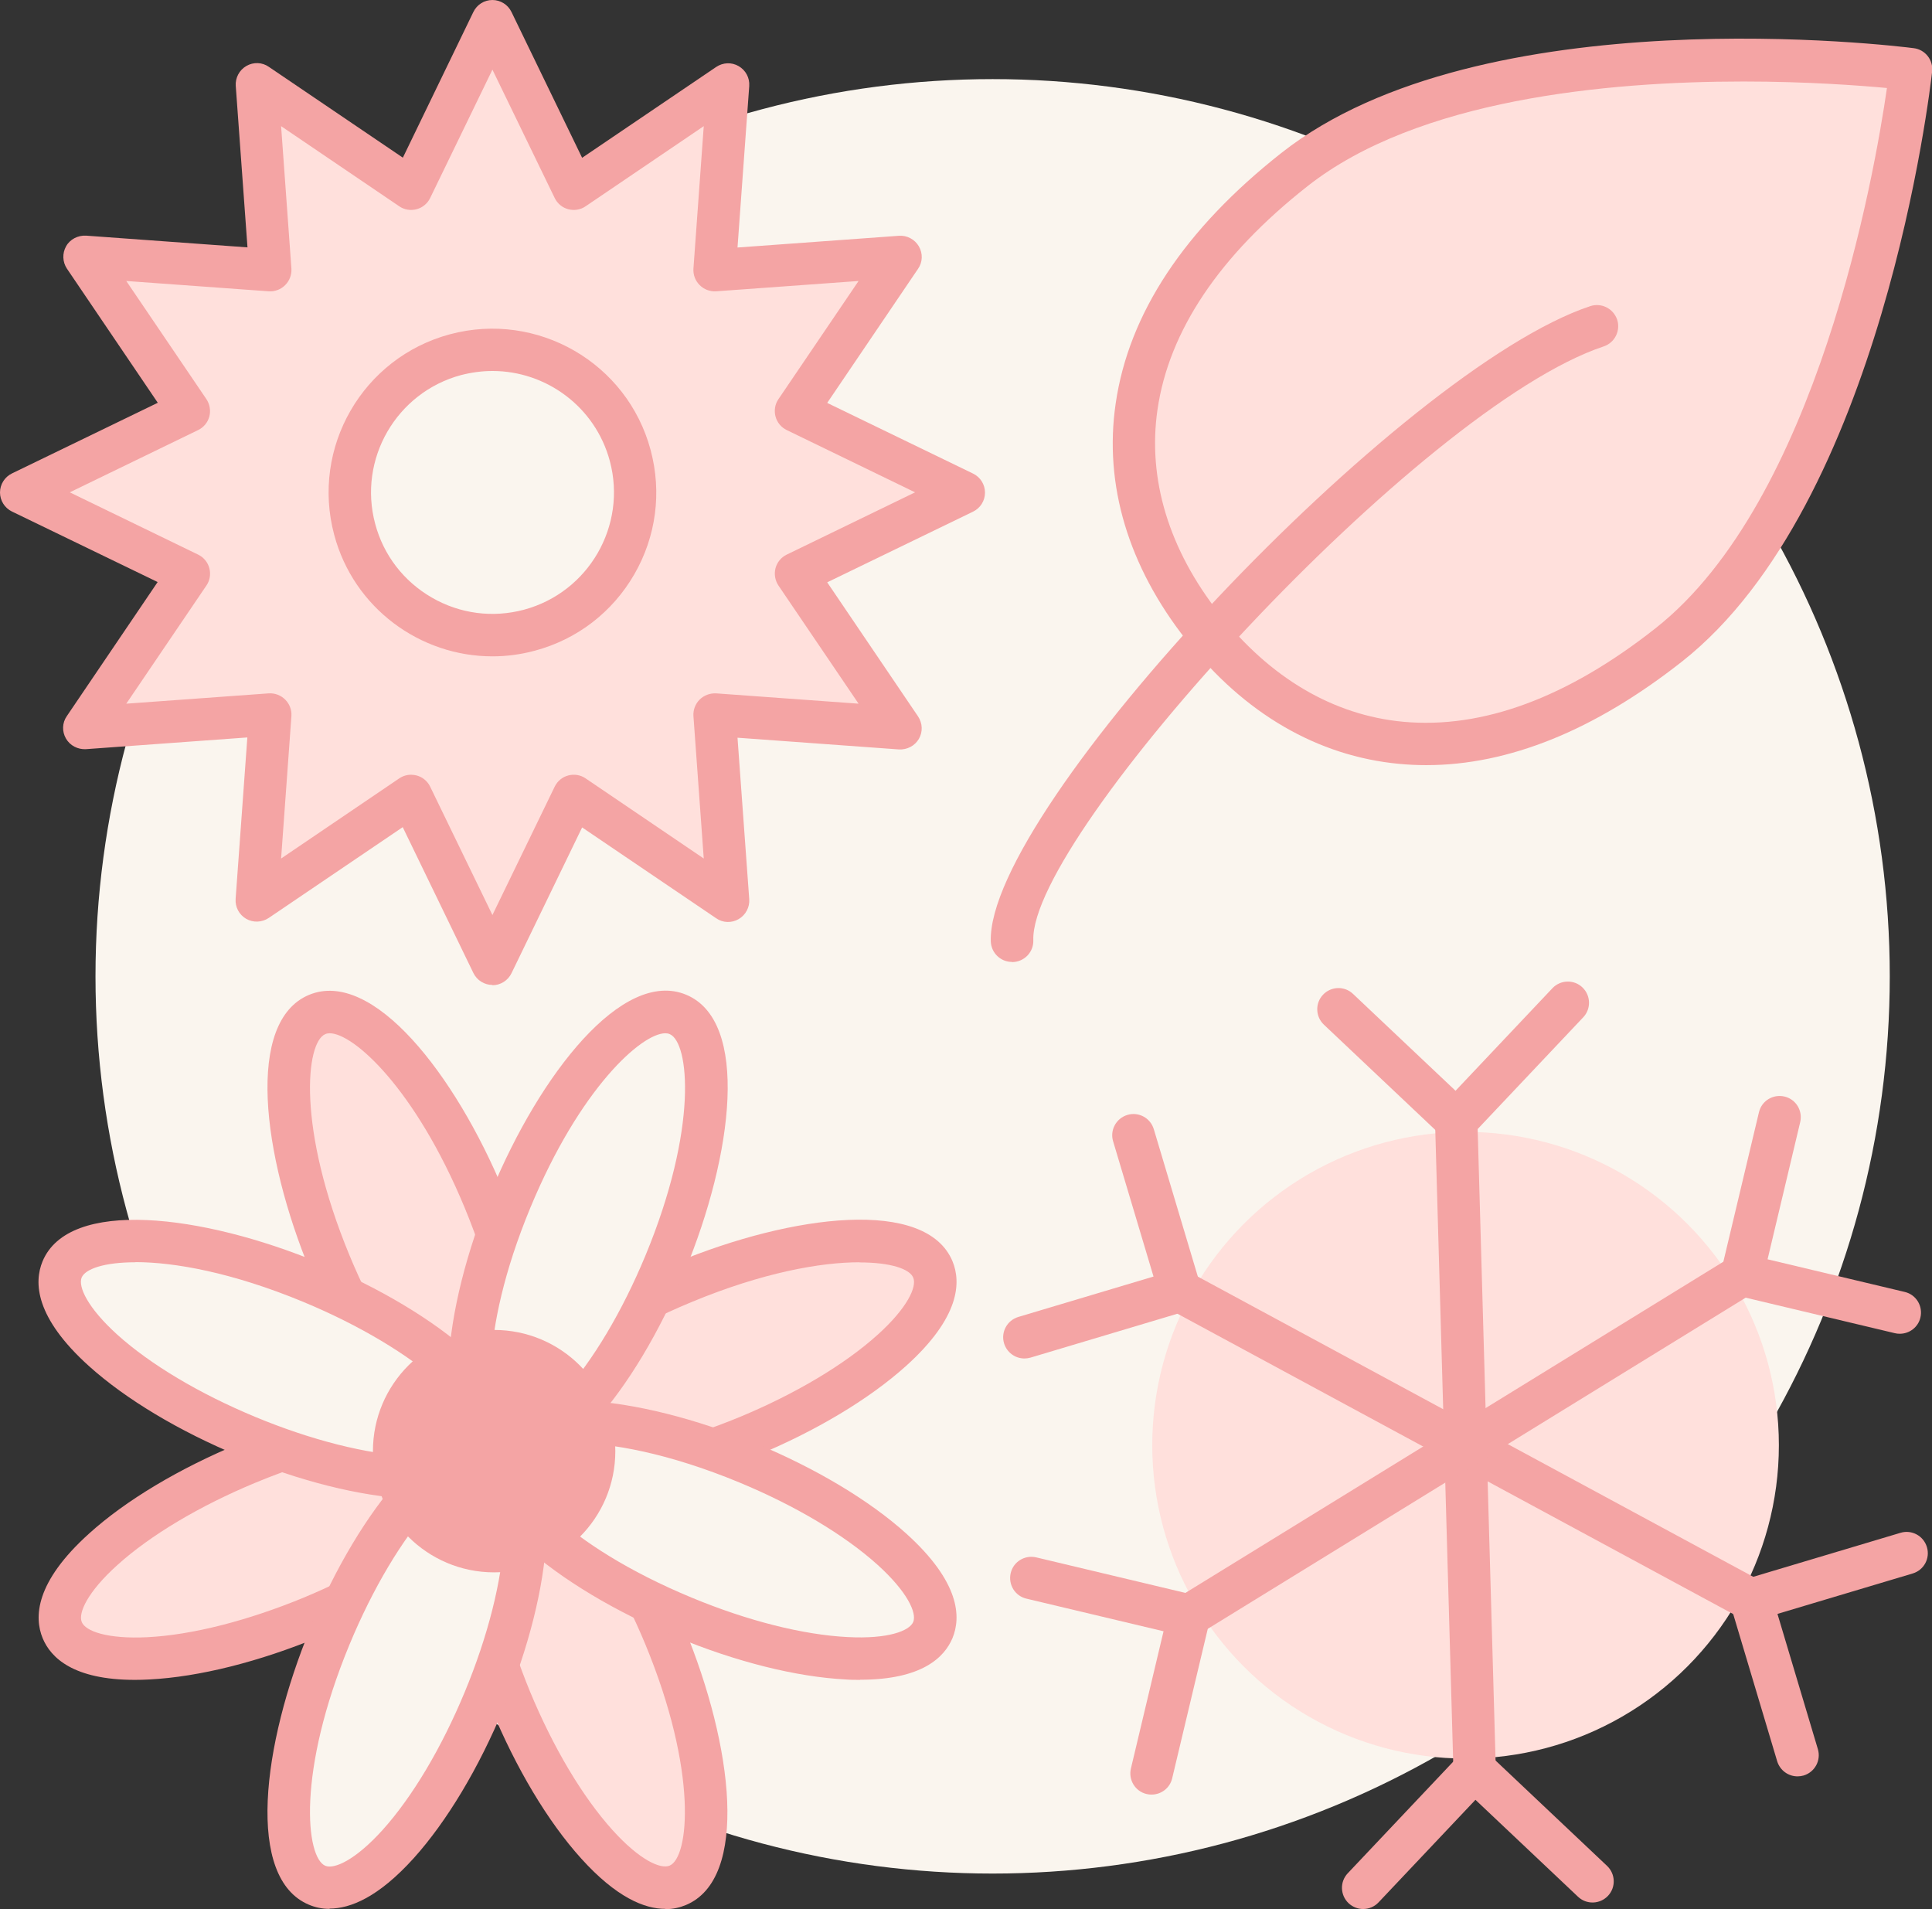 <?xml version="1.0" encoding="UTF-8"?> <svg xmlns="http://www.w3.org/2000/svg" id="Layer_2" data-name="Layer 2" viewBox="0 0 136.77 135.13"><rect x="0" y="0" width="136.77" height="135.13" fill="#333333" stroke="none"/><defs><style> .cls-1 { fill: #f4a4a4; } .cls-2 { fill: #ffe0dc; } .cls-3 { fill: #faf5ee; } </style></defs><g id="Layer_2-2" data-name="Layer 2"><g><circle class="cls-3" cx="70.27" cy="69.11" r="63.51"></circle><g><circle class="cls-2" cx="103.75" cy="102.3" r="22.18"></circle><g><g><path class="cls-1" d="m104.39,126.73c-.81,0-1.48-.64-1.5-1.46l-1.3-45.86c-.02-.83.63-1.52,1.46-1.54.83-.03,1.52.63,1.54,1.46l1.3,45.86c.02.83-.63,1.52-1.46,1.54-.01,0-.03,0-.04,0Z"></path><path class="cls-1" d="m103.1,80.83c-.37,0-.74-.14-1.03-.41l-8.35-7.89c-.6-.57-.63-1.52-.06-2.12.57-.6,1.52-.63,2.12-.06l7.26,6.86,6.86-7.26c.57-.6,1.52-.63,2.12-.06.6.57.63,1.52.06,2.12l-7.89,8.35c-.29.31-.69.47-1.09.47Z"></path><path class="cls-1" d="m96.5,135.13c-.37,0-.74-.14-1.03-.41-.6-.57-.63-1.52-.06-2.12l7.89-8.35c.57-.6,1.52-.63,2.12-.06l8.35,7.89c.6.57.63,1.52.06,2.12-.57.6-1.52.63-2.12.06l-7.26-6.86-6.86,7.26c-.29.31-.69.47-1.09.47Z"></path></g><g><path class="cls-1" d="m123.92,114.71c-.24,0-.48-.06-.71-.18l-40.36-21.81c-.73-.39-1-1.3-.61-2.03.39-.73,1.3-1,2.03-.61l40.36,21.81c.73.39,1,1.3.61,2.03-.27.5-.79.79-1.32.79Z"></path><path class="cls-1" d="m72.52,96.16c-.65,0-1.24-.42-1.44-1.07-.24-.79.21-1.63,1.01-1.87l9.57-2.86-2.86-9.57c-.24-.79.21-1.63,1.01-1.87.79-.24,1.63.21,1.87,1.01l3.29,11.01c.24.79-.21,1.63-1.01,1.87l-11.01,3.29c-.14.04-.29.06-.43.06Z"></path><path class="cls-1" d="m127.25,125.74c-.65,0-1.24-.42-1.44-1.07l-3.29-11.01c-.24-.79.21-1.63,1.01-1.87l11.01-3.29c.79-.24,1.63.21,1.87,1.01s-.21,1.63-1.01,1.87l-9.57,2.86,2.86,9.57c.24.79-.21,1.63-1.01,1.87-.14.04-.29.06-.43.06Z"></path></g><g><path class="cls-1" d="m84.21,115.83c-.5,0-1-.25-1.28-.71-.43-.71-.21-1.63.49-2.06l39.07-24.05c.71-.43,1.63-.21,2.06.49.43.71.21,1.63-.49,2.06l-39.07,24.05c-.25.15-.52.22-.79.22Z"></path><path class="cls-1" d="m81.52,127.03c-.12,0-.23-.01-.35-.04-.81-.19-1.3-1-1.11-1.81l2.31-9.71-9.71-2.31c-.81-.19-1.3-1-1.11-1.81s1-1.3,1.81-1.11l11.17,2.66c.81.19,1.3,1,1.11,1.81l-2.66,11.17c-.16.69-.78,1.15-1.46,1.15Z"></path><path class="cls-1" d="m134.49,94.41c-.12,0-.23-.01-.35-.04l-11.17-2.66c-.81-.19-1.3-1-1.11-1.81l2.66-11.17c.19-.81,1-1.3,1.81-1.11.81.19,1.3,1,1.11,1.81l-2.31,9.71,9.71,2.31c.81.19,1.3,1,1.11,1.81-.16.69-.78,1.15-1.46,1.15Z"></path></g></g></g><g><g><polygon class="cls-2" points="56.34 29.1 68.22 34.86 56.34 40.61 63.75 51.54 50.58 50.58 51.54 63.75 40.61 56.34 34.86 68.22 29.1 56.34 18.18 63.75 19.13 50.58 5.97 51.54 13.38 40.61 1.5 34.86 13.38 29.1 5.97 18.18 19.13 19.13 18.18 5.97 29.1 13.38 34.86 1.5 40.61 13.38 51.54 5.97 50.58 19.13 63.75 18.18 56.34 29.1"></polygon><path class="cls-1" d="m34.86,69.72c-.57,0-1.1-.33-1.35-.85l-5-10.32-9.49,6.43c-.48.32-1.1.34-1.59.06-.5-.29-.79-.83-.75-1.41l.83-11.43-11.43.83c-.57.03-1.12-.25-1.41-.75-.29-.5-.27-1.12.06-1.59l6.43-9.49L.85,36.21c-.52-.25-.85-.78-.85-1.35s.33-1.1.85-1.35l10.32-5-6.43-9.49c-.32-.48-.34-1.09-.06-1.59s.84-.78,1.41-.75l11.43.83-.83-11.43c-.04-.57.25-1.12.75-1.41.5-.29,1.12-.27,1.59.06l9.49,6.43L33.51.85c.25-.52.77-.85,1.35-.85h0c.57,0,1.1.33,1.35.85l5,10.32,9.49-6.43c.48-.32,1.09-.35,1.59-.06.5.29.79.83.75,1.41l-.83,11.43,11.43-.83c.57-.04,1.12.25,1.41.75.29.5.27,1.12-.06,1.59l-6.43,9.49,10.32,5c.52.25.85.77.85,1.35s-.33,1.1-.85,1.35l-10.32,5,6.43,9.49c.32.48.35,1.09.06,1.59-.29.5-.84.78-1.41.75l-11.43-.83.83,11.43c.04.57-.25,1.12-.75,1.41-.5.29-1.12.27-1.59-.06l-9.49-6.43-5,10.32c-.25.52-.78.85-1.35.85Zm-5.76-14.88c.13,0,.26.02.39.05.42.11.77.4.96.79l4.41,9.09,4.41-9.09c.19-.39.54-.68.96-.79.42-.11.87-.04,1.23.21l8.36,5.67-.73-10.08c-.03-.43.13-.86.44-1.17.31-.31.74-.46,1.17-.44l10.08.73-5.67-8.36c-.24-.36-.32-.81-.21-1.23s.4-.77.79-.96l9.09-4.41-9.09-4.41c-.39-.19-.68-.54-.79-.96s-.04-.87.21-1.23l5.67-8.36-10.08.73c-.43.03-.86-.13-1.17-.44-.31-.31-.47-.73-.44-1.17l.73-10.08-8.36,5.67c-.36.25-.81.32-1.23.21-.42-.11-.77-.4-.96-.79l-4.41-9.09-4.41,9.09c-.19.39-.54.68-.96.79-.42.11-.87.04-1.23-.21l-8.36-5.67.73,10.08c.03.43-.13.86-.44,1.17-.31.31-.73.47-1.17.44l-10.08-.73,5.67,8.36c.24.36.32.81.21,1.23s-.4.77-.79.96l-9.09,4.41,9.09,4.41c.39.19.68.54.79.96.11.42.04.87-.21,1.23l-5.67,8.36,10.08-.73c.43-.03.86.13,1.17.44.31.31.47.73.44,1.17l-.73,10.08,8.36-5.67c.25-.17.54-.26.84-.26Z"></path></g><g><circle class="cls-3" cx="34.86" cy="34.86" r="10.1"></circle><path class="cls-1" d="m34.86,46.46c-5.12,0-9.82-3.42-11.2-8.6-1.66-6.18,2.02-12.55,8.2-14.2,6.18-1.65,12.55,2.02,14.2,8.2.8,2.99.39,6.12-1.16,8.8s-4.05,4.6-7.04,5.4c-1,.27-2.01.4-3,.4Zm0-20.2c-.73,0-1.48.1-2.22.29-4.58,1.23-7.31,5.95-6.08,10.53.59,2.22,2.02,4.07,4.01,5.22s4.31,1.45,6.52.86c4.58-1.23,7.31-5.95,6.08-10.53-1.03-3.84-4.51-6.37-8.31-6.37Z"></path></g></g><g><g><g><path class="cls-2" d="m118.12,45.65c-13.84,10.9-25.67,8.01-32.99-1.28s-7.35-21.47,6.49-32.37c13.84-10.9,43.64-7.1,43.64-7.1,0,0-3.3,29.85-17.15,40.75Z"></path><path class="cls-1" d="m100.95,54.16c-.64,0-1.27-.03-1.9-.09-5.77-.54-10.99-3.57-15.08-8.78-4.1-5.21-5.83-10.99-4.99-16.72.92-6.37,4.87-12.34,11.74-17.75,14.17-11.16,43.52-7.57,44.76-7.41.81.1,1.39.84,1.3,1.65-.14,1.24-3.54,30.61-17.71,41.77-6.19,4.87-12.27,7.33-18.1,7.33ZM123.4,5.77c-9.67,0-23.03,1.26-30.84,7.41-6.24,4.91-9.81,10.24-10.62,15.82-.71,4.9.8,9.89,4.38,14.44,3.58,4.54,8.07,7.19,13.01,7.65,5.62.52,11.63-1.7,17.87-6.62,11.45-9.02,15.5-32.13,16.38-38.24-1.96-.18-5.66-.46-10.18-.46Z"></path></g><path class="cls-1" d="m71.64,68.09c-.81,0-1.47-.64-1.5-1.45-.29-9.43,29.06-40.54,42.44-44.97.79-.26,1.63.17,1.9.95.26.79-.17,1.64-.95,1.9-12.99,4.31-40.61,34.56-40.38,42.03.03.83-.62,1.52-1.45,1.55-.02,0-.03,0-.05,0Z"></path></g><g><g><g><g><ellipse class="cls-2" cx="50.66" cy="96.23" rx="16.64" ry="5.91" transform="translate(-32.97 26.71) rotate(-22.5)"></ellipse><path class="cls-1" d="m40.43,106.12c-4.36,0-5.96-1.57-6.53-2.95-1.86-4.49,5.6-10.34,13.93-13.79,8.33-3.45,17.73-4.59,19.6-.1.61,1.48.54,3.96-3.29,7.41-2.6,2.34-6.38,4.61-10.64,6.37-4.26,1.77-8.53,2.84-12.03,3.02-.36.02-.71.03-1.03.03Zm20.41-16.77c-2.75,0-6.85.73-11.87,2.81-9.05,3.75-12.88,8.48-12.3,9.87.26.64,1.8,1.21,4.64,1.07,3.16-.16,7.08-1.16,11.04-2.79h0c3.95-1.64,7.43-3.71,9.78-5.83,2.11-1.9,2.79-3.4,2.52-4.04-.25-.62-1.6-1.08-3.81-1.08Z"></path></g><g><ellipse class="cls-2" cx="19.77" cy="109.02" rx="16.64" ry="5.91" transform="translate(-40.22 15.87) rotate(-22.5)"></ellipse><path class="cls-1" d="m9.55,118.91c-4.36,0-5.96-1.57-6.53-2.95-.61-1.48-.54-3.96,3.29-7.41,2.6-2.35,6.38-4.61,10.64-6.37,8.33-3.45,17.73-4.59,19.6-.1.61,1.48.54,3.96-3.29,7.41-2.6,2.34-6.38,4.61-10.64,6.37-4.26,1.77-8.53,2.84-12.03,3.02-.36.02-.71.03-1.03.03Zm20.41-16.77c-2.75,0-6.85.73-11.87,2.81-3.95,1.64-7.43,3.71-9.78,5.83-2.11,1.9-2.79,3.4-2.52,4.04.26.64,1.8,1.21,4.64,1.07,3.16-.16,7.08-1.16,11.04-2.79h0c3.95-1.64,7.43-3.71,9.78-5.83,2.11-1.9,2.79-3.4,2.52-4.04-.25-.62-1.6-1.08-3.81-1.08Z"></path></g></g><g><g><ellipse class="cls-2" cx="28.82" cy="87.18" rx="5.91" ry="16.64" transform="translate(-31.17 17.67) rotate(-22.5)"></ellipse><path class="cls-1" d="m34.31,104.23c-1.47,0-3.46-.8-5.96-3.57-2.35-2.6-4.61-6.38-6.37-10.64-3.45-8.33-4.59-17.73-.1-19.6,4.49-1.86,10.34,5.6,13.79,13.93,3.45,8.33,4.59,17.73.1,19.6-.41.17-.89.29-1.45.29Zm-10.97-31.09c-.12,0-.22.02-.31.06-1.38.57-2.03,6.62,1.72,15.68,1.64,3.95,3.71,7.43,5.83,9.78,1.9,2.11,3.4,2.79,4.04,2.52,1.38-.57,2.03-6.62-1.72-15.68-3.51-8.47-7.88-12.36-9.56-12.36Z"></path></g><g><ellipse class="cls-2" cx="41.62" cy="118.07" rx="5.91" ry="16.64" transform="translate(-42.02 24.91) rotate(-22.5)"></ellipse><path class="cls-1" d="m47.1,135.12c-1.47,0-3.46-.8-5.96-3.57-2.35-2.6-4.61-6.38-6.37-10.64-1.76-4.26-2.84-8.53-3.02-12.03-.27-5.14,1.44-6.95,2.92-7.56,1.48-.61,3.96-.54,7.41,3.29,2.34,2.6,4.61,6.38,6.37,10.64,3.45,8.33,4.59,17.73.1,19.6-.41.17-.89.29-1.45.29Zm-10.98-31.09c-.12,0-.22.02-.31.05-.64.26-1.22,1.8-1.07,4.64.16,3.16,1.16,7.08,2.79,11.04,1.64,3.95,3.71,7.43,5.83,9.78,1.9,2.11,3.4,2.79,4.04,2.52,1.38-.57,2.03-6.62-1.72-15.68-1.64-3.95-3.71-7.43-5.83-9.78-1.65-1.82-2.99-2.58-3.73-2.58Z"></path></g></g><g><g><ellipse class="cls-3" cx="41.62" cy="87.18" rx="16.64" ry="5.91" transform="translate(-54.86 92.27) rotate(-67.5)"></ellipse><path class="cls-1" d="m36.13,104.23c-.56,0-1.05-.12-1.45-.29-4.49-1.86-3.35-11.27.1-19.6,3.45-8.33,9.3-15.79,13.79-13.93,4.49,1.86,3.35,11.27-.1,19.6h0c-1.76,4.26-4.03,8.04-6.37,10.64-2.5,2.77-4.49,3.57-5.96,3.57Zm10.97-31.09c-1.68,0-6.05,3.89-9.56,12.36-3.75,9.05-3.1,15.1-1.72,15.68.64.26,2.13-.41,4.04-2.52,2.12-2.35,4.19-5.83,5.83-9.78,3.75-9.05,3.1-15.1,1.72-15.68-.09-.04-.19-.06-.31-.06Zm-.03,16.31h0,0Z"></path></g><g><ellipse class="cls-3" cx="28.82" cy="118.07" rx="16.64" ry="5.91" transform="translate(-91.29 99.51) rotate(-67.5)"></ellipse><path class="cls-1" d="m23.33,135.12c-.56,0-1.05-.12-1.45-.29-4.49-1.86-3.35-11.27.1-19.6,1.76-4.26,4.03-8.04,6.37-10.64,3.45-3.83,5.94-3.9,7.41-3.29,1.48.61,3.18,2.42,2.92,7.56-.18,3.5-1.25,7.77-3.02,12.03-1.76,4.26-4.03,8.04-6.37,10.64-2.5,2.77-4.49,3.57-5.96,3.57Zm10.98-31.09c-.75,0-2.09.75-3.73,2.58-2.12,2.35-4.19,5.83-5.83,9.78-3.75,9.05-3.1,15.1-1.72,15.68.64.26,2.13-.41,4.04-2.52,2.12-2.35,4.19-5.83,5.83-9.78,1.64-3.95,2.63-7.87,2.79-11.04.15-2.84-.43-4.37-1.07-4.64-.09-.04-.19-.05-.31-.05Z"></path></g></g><g><g><ellipse class="cls-3" cx="19.77" cy="96.23" rx="5.91" ry="16.64" transform="translate(-76.7 77.67) rotate(-67.5)"></ellipse><path class="cls-1" d="m30,106.12c-.33,0-.67,0-1.03-.03-3.5-.18-7.77-1.25-12.03-3.02-4.26-1.76-8.04-4.03-10.64-6.37-3.83-3.45-3.9-5.93-3.29-7.41,1.86-4.49,11.27-3.35,19.6.1h0c4.26,1.77,8.04,4.03,10.64,6.37,3.83,3.45,3.9,5.93,3.29,7.41-.57,1.37-2.17,2.95-6.53,2.95Zm-20.41-16.77c-2.21,0-3.55.47-3.81,1.08-.26.64.41,2.13,2.52,4.04,2.35,2.12,5.83,4.19,9.78,5.83,3.95,1.64,7.87,2.63,11.04,2.79,2.84.15,4.38-.43,4.64-1.07.26-.64-.41-2.13-2.52-4.04-2.35-2.12-5.83-4.19-9.78-5.83-5.02-2.08-9.12-2.81-11.87-2.81Z"></path></g><g><ellipse class="cls-3" cx="50.66" cy="109.02" rx="5.91" ry="16.64" transform="translate(-69.45 114.11) rotate(-67.5)"></ellipse><path class="cls-1" d="m60.89,118.91c-.33,0-.67,0-1.03-.03-3.5-.18-7.77-1.25-12.03-3.02-8.33-3.45-15.79-9.29-13.93-13.79,1.86-4.49,11.27-3.35,19.6.1h0c4.26,1.77,8.04,4.03,10.64,6.37,3.83,3.45,3.9,5.93,3.29,7.41-.57,1.37-2.17,2.95-6.53,2.95Zm-20.41-16.77c-2.21,0-3.55.47-3.81,1.08-.57,1.38,3.25,6.12,12.3,9.87,3.95,1.64,7.87,2.63,11.04,2.79,2.84.15,4.37-.43,4.64-1.07.26-.64-.41-2.13-2.52-4.04-2.35-2.12-5.83-4.19-9.78-5.83-5.02-2.08-9.12-2.81-11.87-2.81Z"></path></g></g></g><circle class="cls-1" cx="34.98" cy="102.72" r="8.58"></circle></g></g></g></g></svg> 